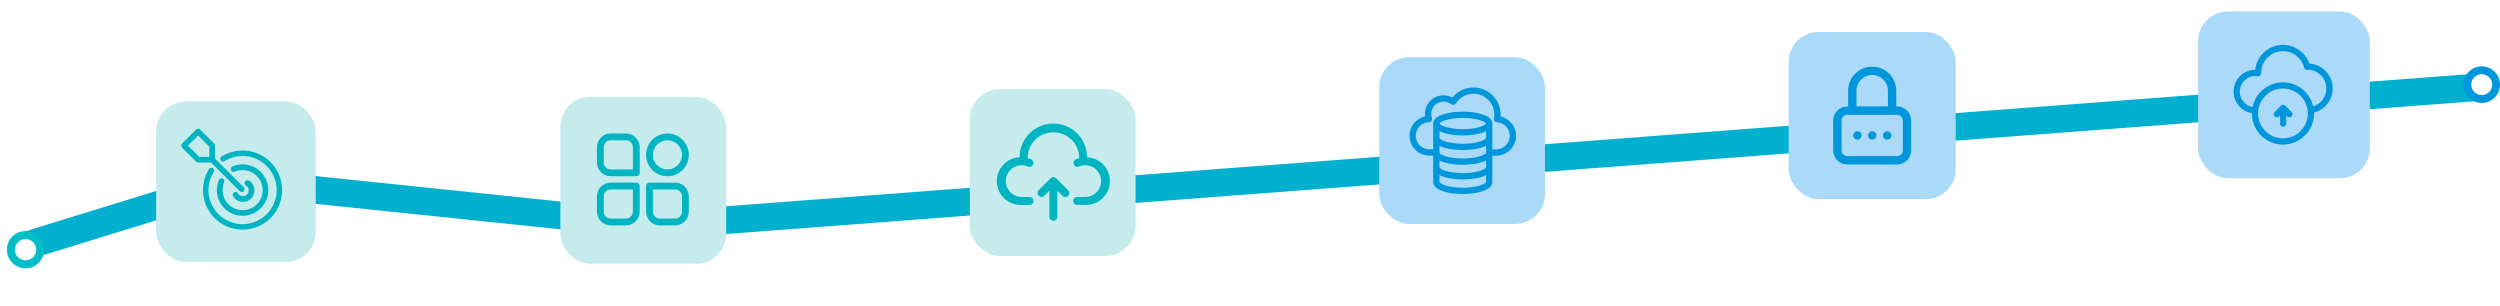 <svg width="1093" height="134" viewBox="0 0 1093 134" fill="none" xmlns="http://www.w3.org/2000/svg">
<rect x="0" y="0" width="1093" height="134" fill="#333333" stroke="none"/>
<g clip-path="url(#clip0_5_94)">
<rect width="1093" height="134" fill="white"/>
<path d="M16.182 112C13.261 112 10.507 110.492 9.442 108.05C8.077 104.923 9.98 101.455 13.704 100.309L99.971 73.701C101.048 73.37 102.197 73.259 103.335 73.38L287.014 92.479L1083.36 32.126C1087.25 31.453 1091.05 33.543 1091.85 36.81C1092.65 40.067 1090.16 43.264 1086.27 43.937L288.762 104.481C287.996 104.612 287.206 104.642 286.416 104.561L103.287 85.523L18.66 111.628C17.846 111.879 17.008 112 16.182 112Z" fill="#01B0CF"/>
<rect x="961" y="5" width="75.089" height="72.92" rx="13.045" fill="#ABD9F8"/>
<path d="M999.158 46.236C998.627 45.704 997.764 45.704 997.234 46.225C997.234 46.225 997.228 46.236 997.222 46.236L994.507 48.962C993.977 49.494 993.971 50.348 994.502 50.891C995.033 51.434 995.895 51.434 996.432 50.902C996.432 50.902 996.437 50.902 996.443 50.891L996.835 50.481V54.022C996.835 54.77 997.444 55.385 998.19 55.385C998.942 55.385 999.55 54.77 999.55 54.022V50.481L999.949 50.891C1000.48 51.434 1001.34 51.434 1001.88 50.891C1002.41 50.359 1002.41 49.494 1001.88 48.962L999.158 46.236Z" fill="#0096DC"/>
<path d="M1009.65 27.792C1007.4 21.408 1000.41 18.061 994.043 20.311C989.619 21.879 986.478 25.853 985.958 30.519H985.881C980.628 30.596 976.436 34.936 976.525 40.206C976.597 44.828 979.97 48.724 984.521 49.461V49.589C984.521 57.109 990.603 63.205 998.113 63.205C1005.62 63.205 1011.7 57.109 1011.7 49.589C1011.7 49.461 1011.7 49.339 1011.7 49.234C1016.5 47.992 1019.86 43.659 1019.86 38.693C1019.87 32.924 1015.39 28.147 1009.65 27.792ZM998.113 60.478C992.108 60.478 987.236 55.607 987.236 49.589C987.236 43.57 992.096 38.693 998.102 38.693C1003.61 38.693 1008.25 42.816 1008.91 48.292C1008.96 48.724 1008.98 49.156 1008.98 49.589C1008.98 55.612 1004.12 60.478 998.113 60.478ZM1011.34 46.496C1009.61 39.181 1002.3 34.642 994.989 36.366C989.879 37.568 985.92 41.614 984.819 46.757C981.126 46.086 978.67 42.545 979.334 38.843C979.909 35.662 982.641 33.301 985.881 33.234C986.257 33.234 986.628 33.268 986.993 33.334C987.396 33.39 987.805 33.257 988.11 32.98C988.425 32.708 988.602 32.303 988.602 31.882C988.602 26.612 992.865 22.345 998.118 22.345C1002.46 22.345 1006.25 25.299 1007.33 29.51C1007.5 30.175 1008.13 30.596 1008.81 30.519H1008.98C1013.49 30.552 1017.11 34.243 1017.07 38.754C1017.05 42.306 1014.73 45.438 1011.34 46.496Z" fill="#0096DC"/>
<rect x="782" y="14" width="73.051" height="73.051" rx="13.045" fill="#ABD9F8"/>
<path d="M809.829 48.351V39.655C809.829 37.348 810.745 35.136 812.376 33.505C814.007 31.874 816.219 30.958 818.525 30.958C820.832 30.958 823.044 31.874 824.675 33.505C826.306 35.136 827.222 37.348 827.222 39.655V48.351M825.048 59.222H825.069M818.547 59.222H818.569M812.046 59.222H812.068M803.306 52.7C803.306 51.546 803.765 50.44 804.58 49.625C805.395 48.809 806.501 48.351 807.655 48.351H829.396C830.549 48.351 831.655 48.809 832.471 49.625C833.286 50.44 833.744 51.546 833.744 52.7V65.744C833.744 66.897 833.286 68.003 832.471 68.819C831.655 69.634 830.549 70.093 829.396 70.093H807.655C806.501 70.093 805.395 69.634 804.58 68.819C803.765 68.003 803.306 66.897 803.306 65.744V52.7Z" stroke="#0096DC" stroke-width="3.653" stroke-linecap="round" stroke-linejoin="round"/>
<rect x="603" y="25" width="72.466" height="72.92" rx="13.045" fill="#ABD9F8"/>
<path d="M655.556 51.273C655.596 50.887 655.615 50.502 655.615 50.111C655.615 43.817 650.495 38.697 644.201 38.697C640.598 38.697 637.266 40.377 635.112 43.234C633.909 42.504 632.551 42.121 631.134 42.121C626.889 42.121 623.436 45.578 623.436 49.828C623.436 50.308 623.481 50.786 623.571 51.258C619.636 51.895 616.697 55.259 616.697 59.361C616.697 63.893 620.384 67.579 624.915 67.579H627.046V73.228V73.272V79.664C627.046 79.691 627.059 79.713 627.061 79.739C627.222 82.769 633.405 84.357 639.525 84.357C645.646 84.357 651.829 82.769 651.99 79.739C651.992 79.713 652.005 79.691 652.005 79.664V73.272V73.228V67.579H654.135C658.667 67.579 662.354 63.893 662.354 59.361C662.354 55.328 659.439 51.949 655.556 51.273ZM650.178 79.62C650.178 80.608 646.418 82.531 639.525 82.531C632.632 82.531 628.872 80.608 628.872 79.62V75.81C631.183 77.23 635.367 77.965 639.525 77.965C643.684 77.965 647.867 77.23 650.178 75.81V79.62ZM650.178 73.228C650.178 74.216 646.418 76.139 639.525 76.139C632.632 76.139 628.872 74.216 628.872 73.228V69.418C631.183 70.838 635.367 71.573 639.525 71.573C643.684 71.573 647.867 70.838 650.178 69.418V73.228ZM650.178 66.837C650.178 67.825 646.418 69.747 639.525 69.747C632.632 69.747 628.872 67.825 628.872 66.837V62.984C631.183 64.403 635.367 65.139 639.525 65.139C643.684 65.139 647.867 64.403 650.178 62.984V66.837ZM650.178 60.402C650.178 61.39 646.418 63.312 639.525 63.312C632.632 63.312 628.872 61.39 628.872 60.402V56.592C631.183 58.011 635.367 58.747 639.525 58.747C643.684 58.747 647.867 58.011 650.178 56.592V60.402ZM639.525 56.92C632.632 56.92 628.872 54.998 628.872 54.01C628.872 53.022 632.632 51.099 639.525 51.099C646.418 51.099 650.178 53.022 650.178 54.01C650.178 54.998 646.418 56.92 639.525 56.92ZM654.135 65.753H652.005V60.445V54.01C652.005 50.9 645.727 49.273 639.525 49.273C633.324 49.273 627.046 50.9 627.046 54.01V60.445V65.753H624.915C621.391 65.753 618.523 62.885 618.523 59.361C618.523 55.871 621.261 53.067 624.756 52.978C625.048 52.97 625.318 52.824 625.484 52.584C625.65 52.343 625.691 52.038 625.594 51.763C625.374 51.135 625.262 50.484 625.262 49.828C625.262 46.585 627.896 43.947 631.134 43.947C632.46 43.947 633.72 44.388 634.778 45.222C634.982 45.381 635.242 45.448 635.497 45.404C635.752 45.36 635.976 45.211 636.114 44.993C637.888 42.194 640.911 40.523 644.201 40.523C649.487 40.523 653.789 44.824 653.789 50.111C653.789 50.712 653.734 51.3 653.621 51.907C653.573 52.166 653.639 52.432 653.802 52.639C653.965 52.846 654.209 52.972 654.471 52.986C657.867 53.164 660.527 55.964 660.527 59.361C660.527 62.885 657.66 65.753 654.135 65.753Z" fill="#0096DC" stroke="#0096DC" stroke-width="0.913"/>
<rect x="424" y="39" width="72.466" height="72.92" rx="13.045" fill="#C5EBED"/>
<path d="M461.766 77.942C461.605 77.779 461.413 77.65 461.202 77.562C460.99 77.474 460.763 77.429 460.534 77.429C460.305 77.429 460.078 77.474 459.867 77.562C459.656 77.65 459.464 77.779 459.302 77.942L454.096 83.148C453.934 83.31 453.806 83.502 453.719 83.713C453.631 83.925 453.586 84.151 453.586 84.38C453.586 84.609 453.631 84.835 453.719 85.047C453.806 85.258 453.934 85.45 454.096 85.612C454.423 85.939 454.866 86.123 455.328 86.123C455.557 86.123 455.784 86.077 455.995 85.99C456.207 85.902 456.399 85.774 456.56 85.612L458.799 83.356V94.792C458.799 95.252 458.982 95.694 459.307 96.019C459.633 96.345 460.074 96.527 460.534 96.527C460.995 96.527 461.436 96.345 461.761 96.019C462.087 95.694 462.27 95.252 462.27 94.792V83.356L464.508 85.612C464.67 85.775 464.862 85.904 465.073 85.992C465.284 86.08 465.511 86.125 465.74 86.125C465.969 86.125 466.196 86.08 466.408 85.992C466.619 85.904 466.811 85.775 466.972 85.612C467.135 85.451 467.264 85.259 467.352 85.047C467.44 84.836 467.486 84.609 467.486 84.38C467.486 84.151 467.44 83.924 467.352 83.713C467.264 83.501 467.135 83.309 466.972 83.148L461.766 77.942Z" fill="#00B5C1"/>
<path d="M475.267 68.762C475.267 64.85 473.713 61.098 470.947 58.332C468.181 55.566 464.429 54.012 460.517 54.012C456.605 54.012 452.853 55.566 450.087 58.332C447.321 61.098 445.767 64.85 445.767 68.762C443.005 68.879 440.403 70.089 438.534 72.125C436.664 74.16 435.68 76.855 435.797 79.617C435.914 82.378 437.124 84.98 439.16 86.849C441.195 88.719 443.89 89.704 446.652 89.586H450.122C450.582 89.586 451.024 89.403 451.349 89.078C451.675 88.752 451.858 88.311 451.858 87.851C451.858 87.391 451.675 86.949 451.349 86.624C451.024 86.298 450.582 86.115 450.122 86.115H446.652C445.621 86.113 444.604 85.881 443.674 85.437C442.744 84.993 441.925 84.347 441.276 83.547C440.627 82.746 440.164 81.811 439.921 80.81C439.679 79.808 439.662 78.765 439.872 77.757C440.083 76.748 440.515 75.799 441.138 74.978C441.761 74.157 442.559 73.485 443.474 73.011C444.389 72.537 445.398 72.272 446.428 72.237C447.458 72.201 448.483 72.396 449.428 72.805C449.645 72.909 449.882 72.962 450.122 72.962C450.516 72.956 450.897 72.816 451.201 72.566C451.505 72.315 451.715 71.968 451.796 71.582C451.877 71.196 451.824 70.794 451.646 70.443C451.468 70.091 451.175 69.811 450.816 69.647C450.324 69.424 449.813 69.244 449.289 69.109C449.289 66.118 450.478 63.249 452.593 61.133C454.708 59.018 457.577 57.83 460.569 57.83C463.561 57.83 466.43 59.018 468.545 61.133C470.66 63.249 471.849 66.118 471.849 69.109C471.325 69.244 470.814 69.424 470.322 69.647C469.963 69.811 469.67 70.091 469.492 70.443C469.314 70.794 469.261 71.196 469.342 71.582C469.423 71.968 469.633 72.315 469.937 72.566C470.241 72.816 470.622 72.956 471.016 72.962C471.256 72.962 471.493 72.909 471.71 72.805C472.658 72.394 473.686 72.2 474.719 72.237C475.751 72.274 476.763 72.541 477.679 73.019C478.595 73.497 479.394 74.173 480.015 74.999C480.637 75.824 481.066 76.778 481.272 77.791C481.478 78.803 481.455 79.849 481.206 80.852C480.956 81.855 480.485 82.789 479.828 83.587C479.172 84.385 478.345 85.026 477.409 85.463C476.472 85.9 475.45 86.123 474.417 86.115H470.946C470.486 86.115 470.045 86.298 469.719 86.624C469.394 86.949 469.211 87.391 469.211 87.851C469.211 88.311 469.394 88.752 469.719 89.078C470.045 89.403 470.486 89.586 470.946 89.586H474.417C477.178 89.699 479.872 88.71 481.904 86.837C483.936 84.964 485.141 82.361 485.254 79.599C485.367 76.838 484.378 74.145 482.505 72.112C480.632 70.08 478.029 68.875 475.267 68.762Z" fill="#00B5C1"/>
<rect x="245" y="42.382" width="72.466" height="72.92" rx="13.045" fill="#C5EBED"/>
<path d="M266.992 96.017H273.663C274.623 96.017 275.497 95.626 276.125 94.995L276.128 94.992C276.757 94.362 277.15 93.491 277.15 92.53V82.37H266.99C266.029 82.37 265.156 82.761 264.528 83.392L264.525 83.396C263.895 84.025 263.503 84.897 263.503 85.858V92.529C263.503 93.489 263.894 94.361 264.525 94.994C265.158 95.625 266.029 96.016 266.99 96.016L266.992 96.017ZM291.811 76.601C289.36 76.601 287.138 75.605 285.529 73.997L285.526 73.993C283.918 72.384 282.921 70.164 282.921 67.712C282.921 65.258 283.918 63.035 285.526 61.427C287.135 59.817 289.358 58.823 291.811 58.823C294.26 58.823 296.481 59.819 298.092 61.427L298.096 61.43C299.705 63.043 300.7 65.263 300.7 67.712C300.7 70.165 299.704 72.388 298.096 73.997C296.488 75.605 294.263 76.601 291.811 76.601ZM286.983 72.537C288.218 73.771 289.925 74.533 291.811 74.533C293.695 74.533 295.401 73.767 296.636 72.534C297.87 71.3 298.635 69.594 298.635 67.708C298.635 65.821 297.873 64.115 296.641 62.883L296.638 62.88C295.406 61.648 293.699 60.886 291.812 60.886C289.928 60.886 288.222 61.649 286.986 62.884C285.753 64.118 284.988 65.824 284.988 67.71C284.988 69.596 285.751 71.302 286.983 72.537ZM288.475 96.017H295.146C296.105 96.017 296.977 95.625 297.608 94.992C298.239 94.361 298.633 93.487 298.633 92.53V85.859C298.633 84.9 298.241 84.028 297.608 83.397L297.563 83.349C296.936 82.745 296.084 82.372 295.146 82.372H284.986V92.531C284.986 93.49 285.377 94.364 286.008 94.997C286.641 95.628 287.513 96.019 288.473 96.019L288.475 96.017ZM295.146 98.084H288.475C286.949 98.084 285.561 97.459 284.555 96.453L284.552 96.45C283.546 95.444 282.921 94.056 282.921 92.53V81.337C282.921 80.767 283.385 80.304 283.954 80.304H295.147C296.641 80.304 298.005 80.906 299.008 81.878L299.071 81.936C300.076 82.942 300.703 84.332 300.703 85.859V92.53C300.703 94.058 300.078 95.448 299.072 96.453C298.066 97.459 296.676 98.085 295.149 98.085L295.146 98.084ZM266.992 74.532H277.151V64.373C277.151 63.412 276.761 62.541 276.129 61.911C275.493 61.278 274.622 60.886 273.663 60.886H266.991C266.033 60.886 265.161 61.278 264.529 61.911C263.897 62.544 263.504 63.416 263.504 64.373V71.044C263.504 72.003 263.897 72.876 264.526 73.509C265.159 74.14 266.031 74.531 266.991 74.531L266.992 74.532ZM278.185 76.599H266.992C265.466 76.599 264.078 75.974 263.072 74.968L263.069 74.965C262.063 73.959 261.438 72.571 261.438 71.045V64.374C261.438 62.847 262.063 61.457 263.07 60.451C264.076 59.446 265.466 58.821 266.993 58.821H273.664C275.192 58.821 276.582 59.446 277.587 60.453C278.593 61.464 279.22 62.852 279.22 64.376V75.569C279.22 76.139 278.756 76.602 278.186 76.602L278.185 76.599ZM273.663 98.082H266.992C265.466 98.082 264.078 97.457 263.072 96.451L263.069 96.448C262.063 95.442 261.438 94.054 261.438 92.528V85.857C261.438 84.335 262.063 82.948 263.067 81.941L263.07 81.936C264.079 80.928 265.469 80.302 266.992 80.302H278.185C278.755 80.302 279.218 80.766 279.218 81.335V92.528C279.218 94.051 278.593 95.437 277.589 96.445L277.586 96.45C276.577 97.457 275.187 98.084 273.664 98.084L273.663 98.082Z" fill="#00B5C1" stroke="#00B5C1" stroke-width="0.913"/>
<circle cx="1085.01" cy="37.009" r="7.996" transform="rotate(-90.093 1085.01 37.009)" fill="#0096DC"/>
<circle cx="1085.01" cy="37.008" r="4.57" transform="rotate(-90.093 1085.01 37.008)" fill="white"/>
<circle cx="11.159" cy="109.16" r="8.146" transform="rotate(-90.093 11.159 109.16)" fill="#00BEC8"/>
<circle cx="11.16" cy="109.159" r="4.655" transform="rotate(-90.093 11.16 109.159)" fill="white"/>
<rect x="68.277" y="44.339" width="69.743" height="70.181" rx="13.045" fill="#C5EBED"/>
<path d="M97.085 68.836C100.59 66.632 104.786 65.796 108.869 66.489C112.952 67.181 116.638 69.353 119.22 72.59C121.803 75.828 123.103 79.905 122.871 84.039C122.639 88.174 120.892 92.078 117.964 95.007C115.035 97.936 111.129 99.682 106.995 99.914C102.861 100.146 98.785 98.847 95.548 96.264C92.411 93.762 90.275 90.225 89.514 86.294L89.445 85.912C88.752 81.829 89.588 77.634 91.793 74.128L91.792 74.127C92.009 73.783 92.465 73.681 92.808 73.897V73.898C93.153 74.115 93.257 74.57 93.04 74.914H93.039C90.334 79.218 89.931 84.581 91.963 89.24C93.994 93.899 98.199 97.252 103.193 98.198C108.187 99.143 113.326 97.557 116.92 93.963C120.514 90.369 122.1 85.231 121.154 80.237C120.209 75.243 116.855 71.039 112.196 69.007C107.539 66.976 102.178 67.378 97.876 70.08C97.532 70.29 97.083 70.185 96.868 69.844C96.654 69.505 96.751 69.057 97.085 68.836Z" fill="#00B5C1" stroke="#00B5C1" stroke-width="0.913"/>
<path d="M101.855 73.156C104.72 71.947 107.968 72.032 110.765 73.39C113.562 74.748 115.637 77.248 116.458 80.247C117.279 83.246 116.767 86.454 115.051 89.048C113.336 91.642 110.584 93.369 107.502 93.787C104.421 94.205 101.309 93.273 98.964 91.231C96.693 89.251 95.355 86.416 95.267 83.414L95.263 83.123C95.258 81.687 95.543 80.265 96.1 78.942L96.105 78.928C96.243 78.571 96.614 78.363 96.991 78.431C97.366 78.499 97.64 78.825 97.644 79.207V79.216C97.644 79.296 97.632 79.376 97.608 79.453L97.581 79.528C97.157 80.524 96.915 81.585 96.865 82.663L96.855 83.125C96.855 85.571 97.828 87.918 99.557 89.648V89.649C101.287 91.379 103.634 92.35 106.081 92.35C108.527 92.35 110.875 91.379 112.605 89.649C114.335 87.918 115.306 85.571 115.306 83.125C115.306 80.678 114.335 78.331 112.605 76.601C110.875 74.871 108.527 73.899 106.081 73.899C104.994 73.899 103.917 74.089 102.898 74.458L102.465 74.627C102.06 74.796 101.595 74.604 101.425 74.198C101.354 74.028 101.344 73.839 101.397 73.663L101.423 73.589C101.503 73.394 101.658 73.239 101.853 73.157L101.855 73.156Z" fill="#00B5C1" stroke="#00B5C1" stroke-width="0.913"/>
<path d="M107.489 79.618C107.716 79.237 108.207 79.114 108.586 79.341H108.587C109.961 80.159 110.799 81.647 110.786 83.248V83.251C110.786 84.465 110.304 85.631 109.447 86.489C108.59 87.348 107.427 87.83 106.215 87.83H106.212C104.615 87.841 103.132 87.003 102.315 85.628L102.308 85.616L102.268 85.547C102.196 85.403 102.169 85.241 102.191 85.081L102.205 85.001C102.249 84.817 102.356 84.655 102.506 84.543L102.573 84.498C102.759 84.387 102.981 84.357 103.189 84.412C103.397 84.468 103.574 84.605 103.68 84.793L103.687 84.804C104.218 85.692 105.18 86.233 106.215 86.225V86.225L106.216 86.225H106.219C106.907 86.224 107.57 85.985 108.098 85.552L108.316 85.353C108.803 84.865 109.104 84.225 109.171 83.545L109.186 83.251C109.194 82.215 108.653 81.252 107.766 80.72L107.698 80.674C107.372 80.431 107.276 79.975 107.489 79.618Z" fill="#00B5C1" stroke="#00B5C1" stroke-width="0.913"/>
<path d="M86.073 56.962C86.357 56.678 86.805 56.66 87.11 56.908L87.168 56.962L93.324 63.116C93.469 63.262 93.55 63.459 93.55 63.664V69.499L106.249 82.197C106.519 82.483 106.531 82.921 106.287 83.22L106.234 83.278C105.937 83.574 105.458 83.58 105.154 83.292L92.456 70.594H86.621C86.415 70.594 86.218 70.513 86.073 70.367L79.918 64.212C79.616 63.909 79.616 63.419 79.918 63.116L86.073 56.962ZM92.001 63.984L86.621 58.604L86.298 58.927L81.883 63.341L81.56 63.664L81.883 63.986L86.807 68.911L86.941 69.045H92.001V63.984Z" fill="#00B5C1" stroke="#00B5C1" stroke-width="0.913"/>
</g>
<defs>
<clipPath id="clip0_5_94">
<rect width="1093" height="134" fill="white"/>
</clipPath>
</defs>
</svg>
